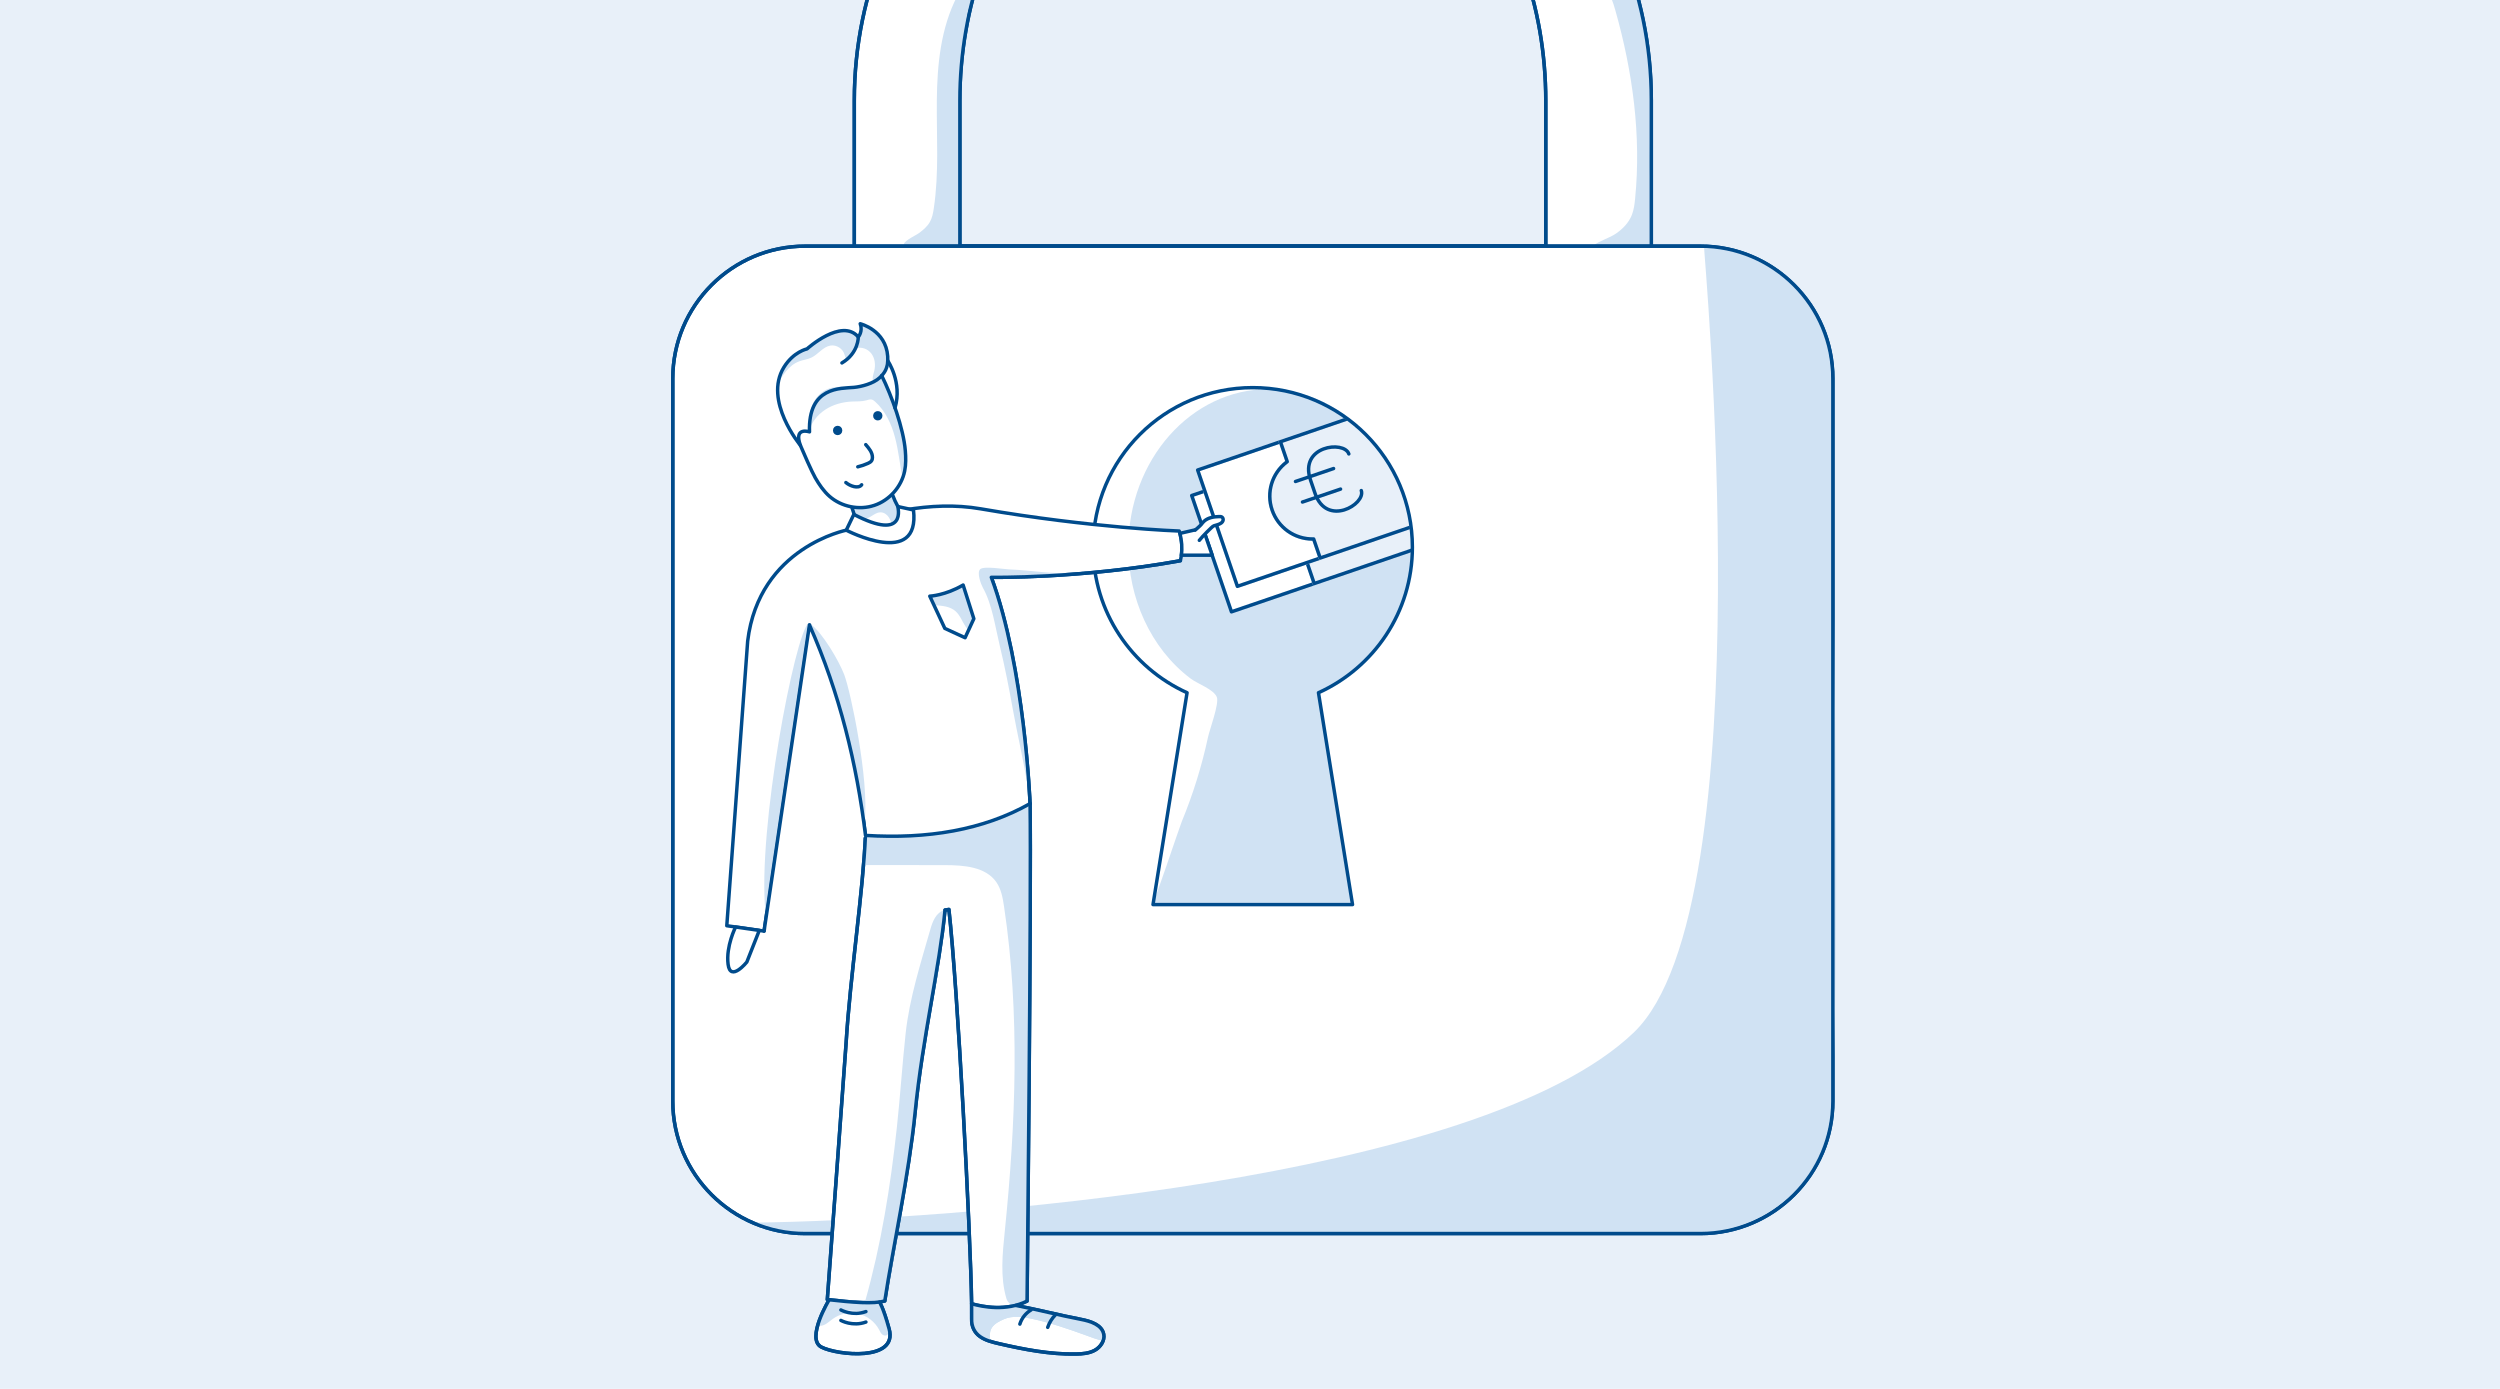 <?xml version="1.0" encoding="UTF-8"?>
<!-- Generator: Adobe Illustrator 24.0.0, SVG Export Plug-In . SVG Version: 6.00 Build 0)  -->
<svg version="1.1" baseProfile="basic" xmlns="http://www.w3.org/2000/svg" xmlns:xlink="http://www.w3.org/1999/xlink" x="0px" y="0px" width="720px" height="400px" viewBox="0 0 720 400" xml:space="preserve">
<style type="text/css">
	.st0{fill:#E8F0F9;}
	.st1{fill:#FFFFFF;}
	.st2{fill:#D0E2F3;}
	.st3{fill:none;stroke:#004B8C;stroke-linecap:round;stroke-linejoin:round;stroke-miterlimit:10;}
	.st4{fill-rule:evenodd;clip-rule:evenodd;fill:#156CC4;fill-opacity:0.2;}
	.st5{fill:none;stroke:#004B8C;stroke-miterlimit:10;}
	.st6{fill:none;stroke:#004B8C;stroke-linecap:round;stroke-miterlimit:10;}
	.st7{fill:#F3F7FC;}
	.st8{fill:#A1C4E7;}
	.st9{fill:none;stroke:#004B8C;stroke-width:1.128;stroke-miterlimit:10;}
	.st10{fill:#004B8C;}
	.st11{fill:#FFFFFF;stroke:#004B8C;stroke-linecap:round;stroke-linejoin:round;stroke-miterlimit:10;}
	.st12{fill:#D0E2F3;stroke:#004B8C;stroke-linecap:round;stroke-linejoin:round;stroke-miterlimit:10;}
	.st13{fill:#FFFFFF;stroke:#004B8C;stroke-miterlimit:10;}
	.st14{fill:none;stroke:#D0E2F3;stroke-linecap:round;stroke-linejoin:round;stroke-miterlimit:10;}
	.st15{fill:#004B8C;stroke:#004B8C;stroke-linecap:round;stroke-linejoin:round;stroke-miterlimit:10;}
	.st16{fill:#004B8C;stroke:#004B8C;stroke-width:0.25;stroke-linecap:round;stroke-linejoin:round;stroke-miterlimit:10;}
	.st17{fill:#FFFFFF;stroke:#004B8C;stroke-linecap:round;stroke-miterlimit:10;}
	.st18{fill-rule:evenodd;clip-rule:evenodd;fill:#FFFFFF;stroke:#004B8C;stroke-miterlimit:10;}
	.st19{fill-rule:evenodd;clip-rule:evenodd;fill:none;stroke:#004B8C;stroke-miterlimit:10;}
	.st20{fill:none;stroke:#F3F7FC;stroke-width:0;stroke-linecap:round;stroke-linejoin:round;}
	.st21{fill:#D0E2F3;stroke:#004B8C;stroke-miterlimit:10;}
	.st22{fill:#E9D5D2;}
	.st23{fill:none;stroke:#003554;stroke-linecap:round;stroke-linejoin:round;stroke-miterlimit:10;}
	.st24{fill:none;stroke:#CCDBE8;stroke-width:5;stroke-linecap:round;stroke-miterlimit:10;}
</style>
<g id="Blue_HG">
	<rect class="st0" width="720" height="400"/>
</g>
<g id="Illustration">
	<path class="st11" d="M468.312,85.423H253.31c-4.016,0-7.267-3.25-7.267-7.267V28.88c0-63.284,51.49-114.761,114.775-114.761   S475.579-34.404,475.579,28.88v49.276C475.579,82.173,472.329,85.423,468.312,85.423z M276.441,70.89h168.74V29.022   c0-55.079-37.846-99.889-84.364-99.889c-46.53,0-84.376,44.81-84.376,99.889V70.89z"/>
	<path class="st2" d="M469.96,61.935c0.594-1.489,0.792-3.103,0.95-4.698c1.813-18.202-0.704-36.657-5.689-54.257   c-0.64-2.26-1.355-4.575-2.849-6.388c2.528,0.335,5.056,0.67,7.584,1.005c0.343,0.046,0.704,0.098,0.98,0.306   c0.313,0.236,0.46,0.628,0.588,0.999c2.884,8.388,3.707,17.348,3.838,26.217c0.131,8.869-0.408,17.741-0.149,26.607   c0.184,6.319,0.773,12.64,0.428,18.952c-2.793,0.325-5.604,0.493-8.416,0.503c-2.497,0.009-5.899,0.338-8.257-0.499   c1.841-1.439,4.521-2.077,6.508-3.468C467.393,65.873,469.087,64.141,469.96,61.935z"/>
	<path class="st2" d="M264.817,67.025c1.151-0.879,2.281-1.847,2.992-3.109c0.669-1.188,0.921-2.561,1.124-3.909   c1.536-10.227,0.781-20.638,0.872-30.979s1.123-20.983,5.883-30.164c0.469-0.904,1.003-1.824,1.853-2.383   c0.85-0.559,2.103-0.636,2.814,0.092c0.65,0.665,0.638,1.753,0.308,2.623s-0.917,1.616-1.328,2.451   c-0.659,1.342-0.838,2.862-1.008,4.347c-1.12,9.814-2.241,19.68-1.76,29.547c0.177,3.634-0.181,7.35-0.126,10.988   c0.037,2.449,0.311,5.072,0.194,7.519c-0.264,5.52-0.165,10.773-0.429,16.292c-0.032,0.665-11.214,0.54-12.301,0.55   c-1.187,0.011-4.174,1.096-3.609-0.582C260.701,69.104,263.807,67.796,264.817,67.025z"/>
	<path class="st3" d="M468.312,85.423H253.31c-4.016,0-7.267-3.25-7.267-7.267V28.88c0-63.284,51.49-114.761,114.775-114.761   S475.579-34.404,475.579,28.88v49.276C475.579,82.173,472.329,85.423,468.312,85.423z M276.441,70.89h168.74V29.022   c0-55.079-37.846-99.889-84.364-99.889c-46.53,0-84.376,44.81-84.376,99.889V70.89z"/>
	<path class="st11" d="M489.729,355.265H231.894c-21.033,0-38.135-17.102-38.135-38.135V109.025   c0-21.033,17.102-38.135,38.135-38.135h257.835c21.033,0,38.135,17.102,38.135,38.135V317.13   C527.864,338.163,510.762,355.265,489.729,355.265z"/>
	<path class="st2" d="M470.543,297.343c-44.794,42.915-197.633,54.173-253.824,54.774c6.555,2.336,11.291,3.125,18.485,3.148   c81.961,0.26,168.745-0.569,251.776,0c10.375,0.071,21.625-3.036,32.356-14.13c5.909-6.108,8.324-18.728,8.527-25.093   c2.174-68.192-0.086-124.791,0-193.02c0.009-6.944-0.148-20.207-2.218-26.812c-4.791-15.282-19.363-25.26-34.893-25.302   C490.495,70.907,508.457,261.02,470.543,297.343z"/>
	<path class="st3" d="M489.729,355.265H231.894c-21.033,0-38.135-17.102-38.135-38.135V109.025   c0-21.033,17.102-38.135,38.135-38.135h257.835c21.033,0,38.135,17.102,38.135,38.135V317.13   C527.864,338.163,510.762,355.265,489.729,355.265z"/>
	<path class="st2" d="M406.391,157.611c0-25.148-19.377-45.441-40.959-45.534c-22.345-0.097-40.459,20.386-40.459,45.534   c0,14.456,6.264,29.035,17.955,37.839c2.011,1.514,6.657,3.077,7.524,5.339c0.713,1.862-2.08,9.345-2.539,11.487   c-1.784,8.324-4.322,16.488-7.57,24.357c-0.813,1.971-8.038,23.884-8.525,23.884c0.159,0,57.27,0,57.27,0l-9.621-60.809   C394.919,193.301,406.391,177.226,406.391,157.611z"/>
	<g>
		<path class="st1" d="M356.534,169.335c-0.054,0.019-0.108,0.027-0.162,0.027c-0.208,0-0.402-0.131-0.473-0.338l-9.216-26.969    l-2.833,0.968l11.124,32.55l22.887-7.821l-1.742-5.11L356.534,169.335z"/>
		<path class="st10" d="M406.354,159.071l-27.698,9.465c-0.053,0.018-0.107,0.027-0.162,0.027c-0.076,0-0.151-0.017-0.22-0.051    c-0.119-0.059-0.21-0.162-0.253-0.287l-0.162-0.473l-22.887,7.821l-11.124-32.55l2.833-0.968l-0.323-0.946l-3.306,1.13    c-0.261,0.089-0.401,0.374-0.312,0.635l11.447,33.497c0.043,0.125,0.134,0.229,0.253,0.287c0.069,0.034,0.145,0.051,0.22,0.051    c0.055,0,0.109-0.009,0.162-0.027L406.354,159.071L406.354,159.071z"/>
		<path class="st0" d="M380.366,161.191l-3.302,1.128l1.742,5.11l27.576-9.423c0.001-0.132,0.01-0.263,0.01-0.395    c0-1.763-0.11-3.499-0.306-5.21L380.366,161.191C380.366,161.191,380.366,161.191,380.366,161.191z"/>
		<path class="st10" d="M377.064,162.319l-0.946,0.323l1.742,5.11l0.162,0.473c0.042,0.125,0.134,0.229,0.253,0.287    c0.069,0.034,0.145,0.051,0.22,0.051c0.054,0,0.109-0.009,0.162-0.027l27.698-9.465c0.012-0.355,0.024-0.709,0.027-1.066    l-27.576,9.423L377.064,162.319z"/>
		<path class="st1" d="M365.895,147.047c-1.781-5.212-0.08-10.898,4.233-14.268l-1.683-4.923l-22.886,7.821l11.124,32.551    l22.886-7.821l-1.594-4.666C372.502,155.714,367.676,152.259,365.895,147.047z"/>
		<path class="st10" d="M346.682,142.055l9.216,26.969c0.071,0.208,0.265,0.338,0.473,0.338c0.054,0,0.108-0.009,0.162-0.027    l19.584-6.692l0.946-0.323l3.302-1.128c-0.053,0.018-0.108,0.027-0.161,0.027c-0.208,0-0.402-0.131-0.474-0.338l-0.162-0.473    l-22.886,7.821l-11.124-32.551l22.886-7.821l-0.162-0.473c-0.089-0.261,0.05-0.545,0.312-0.635l18.517-6.328l0,0l-42.35,14.473    c-0.125,0.042-0.229,0.134-0.287,0.253c-0.059,0.119-0.067,0.256-0.024,0.382l1.907,5.582L346.682,142.055z"/>
		<path class="st0" d="M371.192,132.797c0.071,0.207-0.001,0.435-0.176,0.564c-4.176,3.079-5.853,8.449-4.174,13.362    c1.679,4.914,6.282,8.134,11.479,8.014c0.004,0,0.008,0,0.012,0c0.213,0,0.404,0.136,0.473,0.338l1.711,5.007l25.441-8.694    c-1.688-12.349-8.317-23.125-17.842-30.254l-18.723,6.398L371.192,132.797z"/>
		<path class="st10" d="M368.284,127.382l0.162,0.473l1.683,4.923c-4.313,3.37-6.015,9.056-4.233,14.268s6.606,8.667,12.08,8.693    l1.594,4.666l0.162,0.473c0.071,0.208,0.266,0.338,0.474,0.338c0.053,0,0.108-0.009,0.161-0.027c0,0,0,0,0,0l25.719-8.79    c-0.039-0.339-0.083-0.676-0.128-1.013l-25.441,8.694l-1.711-5.007c-0.069-0.203-0.26-0.338-0.473-0.338c-0.004,0-0.008,0-0.012,0    c-5.196,0.12-9.799-3.1-11.479-8.014c-1.679-4.914-0.002-10.284,4.174-13.362c0.175-0.129,0.247-0.357,0.176-0.564l-1.799-5.265    l18.723-6.398c-0.328-0.246-0.667-0.477-1.002-0.714l-18.517,6.328C368.335,126.837,368.195,127.121,368.284,127.382z"/>
	</g>
	<path class="st3" d="M406.768,157.611c0-25.39-20.583-45.973-45.973-45.973c-25.39,0-45.973,20.583-45.973,45.973   c0,18.641,11.102,34.679,27.049,41.894l-9.807,61.012h57.462l-9.807-61.012C395.666,192.29,406.768,176.252,406.768,157.611z"/>
	<path class="st3" d="M388.463,130.727c-1.341-3.946-14.394-2.358-11.042,7.506l1.299,3.824c3.352,9.864,14.67,3.17,13.329-0.775"/>
	<line class="st3" x1="384.069" y1="134.939" x2="373.102" y2="138.666"/>
	<line class="st3" x1="386.08" y1="140.857" x2="375.114" y2="144.584"/>
	<path class="st11" d="M292.569,375.966c6.607,1.27,12.223,2.76,18.83,4.03c2.71,0.521,5.975,1.571,6.471,4.286   c0.337,1.843-0.921,3.692-2.563,4.595s-3.584,1.053-5.457,1.085c-7.47,0.126-14.875-1.309-22.154-2.988   c-1.909-0.44-3.868-0.921-5.464-2.058s-2.465-2.922-2.397-5.02l-0.004-4.409"/>
	<path class="st11" d="M238.812,374.327c0,0-6.821,11.255-2.251,13.631s22.099,4.21,19.507-5.23   c-1.753-6.383-2.772-7.725-2.772-7.725"/>
	<path class="st11" d="M296.657,231.441c0.42,24.873-0.866,143.273-0.866,143.273c-6.055,2.988-12.618,1.692-15.959,0.773   c-0.303-20.081-4.022-91.147-6.547-113.565l-1.121,0.166c-1.571,16.536-6.478,36.817-8.604,58.181   c-1.805,18.137-6.494,39.562-8.741,54.412c-3.341,0.919-9.06,0.432-16.557-0.406c0,0,5.154-69.606,5.429-74.083   c1.168-19,4.915-43.871,5.56-59.595"/>
	<path class="st2" d="M296.572,231.866c-0.567,8.153,0.187,24.223,0.127,32.396c-0.033,4.46,0.195,8.82,0.167,13.28   c-0.038,6.133-0.261,44.35-0.343,48.352c-0.136,6.686,0.237,13.197-0.44,19.85c-0.593,5.824-0.448,11.655-0.173,17.502   c0.152,3.23-0.161,7.074-0.321,10.304c-0.012,0.244-0.032,0.504-0.18,0.699c-0.166,0.22-0.453,0.698-0.719,0.768   c-1.628,0.432-1.178,0.254-2.806,0.686c-0.844,0.224-1.783-0.847-2.031-1.684c-1.857-6.289-1.126-13.011-0.463-19.535   c3.157-31.058,4.4-62.533-0.226-93.407c-0.364-2.432-0.799-4.948-2.191-6.976c-3.079-4.489-9.416-4.939-14.859-4.944   c-7.761-0.007-15.523-0.014-23.284-0.022c0.326-3.251,0.25-6.05,0.344-9.316c2.947,1.635,7.863,1.282,11.218,0.961   C281.992,238.712,296.572,231.866,296.572,231.866z"/>
	<path class="st2" d="M245.802,148.542c1.054,0.936,2.636,1.23,3.955,0.736c1.35-0.506,2.467-1.764,3.908-1.725   c0.975,0.026,1.85,0.685,2.367,1.512c0.516,0.827,0.728,1.807,0.87,2.772c0.057,0.383,0.187,0.858,0.569,0.919   c0.329,0.052,0.595-0.254,0.787-0.526c0.645-0.913,2.259-0.173,2.257-1.291c-0.001-0.839-1.327-3.355-1.702-4.105   c-0.681-1.362-1.361-2.724-2.042-4.086c-1.067,0.762-2.135,1.523-3.202,2.285c-0.619,0.441-1.254,0.891-1.987,1.092   c-0.551,0.151-1.13,0.154-1.701,0.156c-1.241,0.004-2.482,0.008-3.723,0.012c-0.126,0-0.267,0.007-0.354,0.099   c-0.064,0.068-0.082,0.166-0.089,0.259c-0.044,0.54,0.179,1.096,0.584,1.456"/>
	<path class="st11" d="M249.265,240.598c17.817,1.097,33.834-1.504,47.392-9.157c0,0-1.551-39.272-11.156-65.171   c0,0,25.594,0.434,54.444-4.781c0.657-2.913,0.585-5.766-0.33-8.55c0,0-25.18-0.856-57.129-6.388   c-7.352-1.273-14.638-0.915-21.948,0.318c0,0,4.967,13.337-16.594,5.776c0,0-25.345,4.87-28.616,31.981l-6.015,81.982l10.737,1.547   l13.074-88.167C241.814,199.658,246.728,219.936,249.265,240.598"/>
	<path class="st11" d="M211.856,266.974l6.82,0.982l-3.591,9.116c0,0-4.742,5.886-5.396,0.654S211.856,266.974,211.856,266.974z"/>
	<path class="st11" d="M339.819,153.612c0.513,2.05,0.715,4.266,0.411,6.288l8.886,0.006l-2.696-7.812L339.819,153.612z"/>
	<path class="st2" d="M232.941,124.369c0.676-2.631,2.475-4.908,4.749-6.395c2.274-1.487,4.993-2.217,7.707-2.335   c1.391-0.06,2.811,0.031,4.15-0.35c0.469-0.133,0.95-0.326,1.429-0.236c0.414,0.077,0.76,0.354,1.073,0.636   c2.954,2.652,4.683,6.427,5.704,10.263s1.41,7.809,2.15,11.709c2.095-4.18,1.094-9.191-0.163-13.695   c-1.468-5.261-3.245-10.488-6.065-15.166c-1.664,1.968-4.548,2.237-7.122,2.36c-1.346,0.065-2.691,0.129-4.037,0.194   c-1.223,0.059-2.463,0.12-3.629,0.494c-2.27,0.728-4.062,2.625-4.958,4.834c-0.896,2.209-0.959,4.695-0.497,7.033"/>
	<path class="st2" d="M223.662,111.306c1.516-2.996,3.441-6.139,6.601-7.274c1.112-0.4,2.319-0.522,3.388-1.026   c1.992-0.94,3.361-3.134,5.535-3.487c1.741-0.283,3.597,0.924,4.044,2.631c0.174,0.666,0.457,1.613,1.128,1.46   c0.227-0.052,0.398-0.235,0.547-0.414c1.199-1.437,2.006-3.197,2.313-5.043c0.058-0.351,0.098-0.711,0.032-1.06   c-0.217-1.147-1.478-1.784-2.634-1.948c-3.46-0.492-6.673,1.63-9.705,3.369c-2.22,1.273-4.548,2.397-6.535,4.009   s-3.643,3.822-3.942,6.364"/>
	<path class="st2" d="M246.538,100.336c1.582-0.567,3.45,0.18,4.447,1.533c0.997,1.353,1.2,3.178,0.826,4.817   c-0.182,0.796-0.49,1.578-0.48,2.395c0.002,0.163,0.023,0.341,0.138,0.458c0.177,0.179,0.476,0.126,0.709,0.029   c1.178-0.488,1.908-1.679,2.36-2.871c1.031-2.722,0.97-5.903-0.439-8.45c-1.221-2.209-3.427-3.849-5.894-4.383   c-0.59,1.794-0.979,3.653-1.159,5.532"/>
	<path class="st3" d="M230.507,128.248c0.79,1.877,3.29,7.626,4.31,9.389c1.118,1.933,2.39,3.811,4.064,5.289   c3.454,3.049,8.569,4.083,12.936,2.615s7.819-5.383,8.729-9.899c0.385-1.913,0.342-3.887,0.185-5.832   c-0.518-6.422-3.934-15.853-6.797-21.624"/>
	<circle class="st15" cx="241.239" cy="123.974" r="0.846"/>
	<circle class="st15" cx="252.803" cy="119.742" r="0.846"/>
	<path class="st3" d="M249.337,128.055c0.935,1.063,1.924,2.261,1.924,3.677c0,0.334-0.061,0.679-0.244,0.959   c-0.236,0.361-0.639,0.572-1.032,0.75c-0.943,0.428-1.928,0.764-2.936,1.001"/>
	<path class="st3" d="M243.613,138.975c0.69,0.568,1.513,0.972,2.384,1.172c0.769,0.176,1.716,0.125,2.158-0.528"/>
	<path class="st3" d="M260.784,148.586c0,0-1.991-1.397-3.649-5.86"/>
	<path class="st3" d="M245.41,146.326c1.391,4.028,1.749,6.039,1.749,6.039"/>
	<path class="st3" d="M247.743,93.241c0,0,7.39,1.787,7.914,9.382c0.242,3.512-1.09,5.008-2.336,6.174   c-1.74,1.628-5.193,2.573-7.398,2.767c-3.784,0.334-13.24-0.305-12.788,12.809c0,0-4.617-1.558-2.629,3.874   c0,0-10.683-12.812-4.761-22.448c2.78-4.523,6.668-5.314,6.668-5.314s10.01-9.055,14.771-3.435   C247.185,97.051,248.568,95.493,247.743,93.241z"/>
	<path class="st3" d="M247.185,97.051c0,0,0.119,4.607-4.706,7.47"/>
	<path class="st3" d="M255.675,103.889c0,0,4.253,6.248,2.094,13.556"/>
	<path class="st2" d="M269.336,174.316c2.065,0.13,4.291,0.325,5.859,1.713c1.349,1.195,1.937,3.041,2.964,4.536   c0.281,0.409,0.758,0.836,1.197,0.619c0.281-0.139,0.394-0.485,0.46-0.799c0.739-3.469-0.729-6.992-2.162-10.227   c-0.078-0.176-0.315-0.262-0.337-0.45c-0.132-1.107-1.107-0.575-1.237-0.508c-2.701,1.384-5.156,1.502-7.944,2.68   c0.047,0.424,0.21,0.834,0.466,1.17"/>
	<path class="st3" d="M277.381,168.488l3.084,9.702l-2.522,5.473l-5.833-2.683l-4.33-9.286   C267.779,171.694,272.23,171.503,277.381,168.488z"/>
	<path class="st11" d="M245.903,148.15l-2.18,4.542c0,0,21.352,11.137,19.36-5.818l-4.531-0.992   C258.552,145.882,261.417,156.213,245.903,148.15z"/>
	<g>
		<path class="st2" d="M280.097,378.809c-0.262,2.11,0.429,4.837,2.135,6.107c0.442,0.329,1.333,1.179,1.884,1.155    c0.551-0.024,0.998,0.642,1.012,0.091c0.007-0.26-0.369-2.484,0.538-3.813c0.793-1.161,2.157-1.84,3.443-2.408    c2.488-1.097,5.359-0.711,8.018-0.143c5.286,1.129,10.414,2.888,15.497,4.728c0.697,0.252,3.908,1.52,4.646,1.447    c0.738-0.073,0.464-1.588,0.558-2.323c0.057-0.444-1.246-1.026-1.512-1.385c-0.733-0.987-2.326-1.294-3.512-1.616    c-5.21-1.414-10.654-1.924-15.784-3.525c-1.768-0.552-3.342-0.848-5.186-1.028c-1.494-0.146-3.057,0.335-4.552,0.475    c-2.321,0.216-4.658-0.894-6.99-0.871c-0.147,0.001-0.304,0.007-0.424,0.093c-0.174,0.125-0.203,0.368-0.212,0.583    c-0.032,0.769,0.002,1.541,0.1,2.304"/>
		<path class="st2" d="M280.097,378.809c-0.262,2.11,0.429,4.837,2.135,6.107c0.442,0.329,1.333,1.179,1.884,1.155    c0.551-0.024,0.998,0.642,1.012,0.091c0.007-0.26-0.369-2.484,0.538-3.813c0.793-1.161,2.157-1.84,3.443-2.408    c2.488-1.097,5.359-0.711,8.018-0.143c5.286,1.129,10.414,2.888,15.497,4.728c0.697,0.252,3.908,1.52,4.646,1.447    c0.738-0.073,0.464-1.588,0.558-2.323c0.057-0.444-1.246-1.026-1.512-1.385c-0.733-0.987-2.326-1.294-3.512-1.616    c-5.21-1.414-10.654-1.924-15.784-3.525c-1.768-0.552-3.342-0.848-5.186-1.028c-1.494-0.146-3.057,0.335-4.552,0.475    c-2.321,0.216-4.658-0.894-6.99-0.871c-0.147,0.001-0.304,0.007-0.424,0.093c-0.174,0.125-0.203,0.368-0.212,0.583    c-0.032,0.769,0.002,1.541,0.1,2.304"/>
	</g>
	<path class="st2" d="M236.266,381.843c1.394-0.068,2.46-1.195,3.593-2.011c2.096-1.509,4.854-2.06,7.368-1.471   c2.514,0.589,4.742,2.306,5.95,4.589c0.253,0.478,0.475,0.994,0.88,1.353s1.069,0.502,1.48,0.15   c0.424-0.364,0.374-1.024,0.271-1.573c-0.416-2.239-1.089-4.429-2.001-6.515c-0.174-0.398-0.377-0.816-0.749-1.041   c-0.298-0.18-0.66-0.21-1.007-0.234c-4.101-0.29-8.202-0.581-12.303-0.871c-0.164-0.012-0.338-0.022-0.485,0.052   c-0.167,0.083-0.267,0.256-0.357,0.419c-0.703,1.268-1.406,2.536-2.11,3.804c-0.44,0.793-0.889,1.616-0.972,2.519"/>
	<path class="st2" d="M249.126,374.878c4.675-16.474,7.354-33.345,9.19-50.371c0.967-8.974,1.535-17.987,2.515-26.96   c1.103-10.092,4.333-20.153,7.112-29.918c0.635-2.23,1.628-4.756,3.847-5.429c-0.246,5.42-0.865,10.815-1.483,16.205   c-0.704,6.135-3.008,12.27-3.712,18.406c-2.923,25.473-6.377,51.036-11.257,76.208c-0.094,0.487-0.201,0.999-0.527,1.373   c-0.418,0.48-1.097,0.624-1.729,0.704c-1.985,0.254-2.887,0.102-4.841-0.331"/>
	<path class="st3" d="M292.569,375.966c6.607,1.27,12.223,2.76,18.83,4.03c2.71,0.521,5.975,1.571,6.471,4.286   c0.337,1.843-0.921,3.692-2.563,4.595s-3.584,1.053-5.457,1.085c-7.47,0.126-14.875-1.309-22.154-2.988   c-1.909-0.44-3.868-0.921-5.464-2.058s-2.465-2.922-2.397-5.02l-0.004-4.409"/>
	<g>
		<path class="st3" d="M296.942,377.266c-1.525,0.902-2.697,2.384-3.224,4.075"/>
		<path class="st3" d="M303.974,378.661c-1.007,1.014-1.777,2.261-2.233,3.615"/>
	</g>
	<path class="st3" d="M296.657,231.441c0.42,24.873-0.866,143.273-0.866,143.273c-6.055,2.988-12.618,1.692-15.959,0.773   c-0.303-20.081-4.022-91.147-6.547-113.565l-1.121,0.166c-1.571,16.536-6.478,36.817-8.604,58.181   c-1.805,18.137-6.494,39.562-8.741,54.412c-3.341,0.919-9.06,0.432-16.557-0.406c0,0,5.154-69.606,5.429-74.083   c1.168-19,4.915-43.871,5.56-59.595"/>
	<path class="st3" d="M238.812,374.327c0,0-6.821,11.255-2.251,13.631s22.099,4.21,19.507-5.23   c-1.753-6.383-2.772-7.725-2.772-7.725"/>
	<path class="st11" d="M242.179,377.265c0,0,3.339,1.874,7.204,0.469"/>
	<path class="st11" d="M242.179,380.279c0,0,3.339,1.874,7.204,0.469"/>
	<path class="st11" d="M344.23,152.661c0,0,1.476-1.269,1.743-1.625c0.259-0.346,0.532-0.684,0.856-0.97   c0.572-0.505,1.286-0.83,2.025-1.02c0.739-0.19,1.505-0.25,2.268-0.273c0.264-0.008,0.544-0.007,0.771,0.128   c0.3,0.179,0.432,0.569,0.367,0.912c-0.066,0.343-0.3,0.636-0.583,0.839c-0.283,0.204-0.615,0.329-0.945,0.442   c-0.391,0.134-0.788,0.253-1.188,0.357c-0.366,0.095-3.384,3.159-4.135,4.164"/>
	<path class="st2" d="M295.898,226.146c-0.814-17.767-4.513-41.65-10.34-59.914c7.806-0.119,15.778-0.252,23.512-1.32   c-5.934,0.556-11.691-0.669-18.502-0.93c-1.438-0.055-7.279-1.044-8.293-0.037c-1.011,1.004,0.257,4.366,0.779,5.29   c2.72,4.82,3.596,11.477,4.896,16.818c1.442,5.919,2.683,12.312,3.761,18.308C292.931,211.147,294.842,219.334,295.898,226.146z"/>
	<path class="st3" d="M296.657,231.441c0,0-1.551-39.272-11.156-65.171c0,0,25.594,0.434,54.444-4.781"/>
	<path class="st2" d="M243.103,194.214c1.967,5.087,7.164,30.371,5.961,42.009c-3.141-14.386-8.814-38.808-12.109-47.128   c-0.572-1.445-1.01-2.94-1.552-4.396c-0.347-0.932-2.306-3.931-1.874-4.905C236.963,182.364,241.601,190.329,243.103,194.214z"/>
	<path class="st2" d="M232.827,179.516c-3.819,2.911-14.769,59.209-12.379,83.192"/>
	<path class="st11" d="M220.051,268.155l13.074-88.167c8.688,19.67,13.603,39.949,16.14,60.61"/>
</g>
<g id="Abdecker">
</g>
</svg>